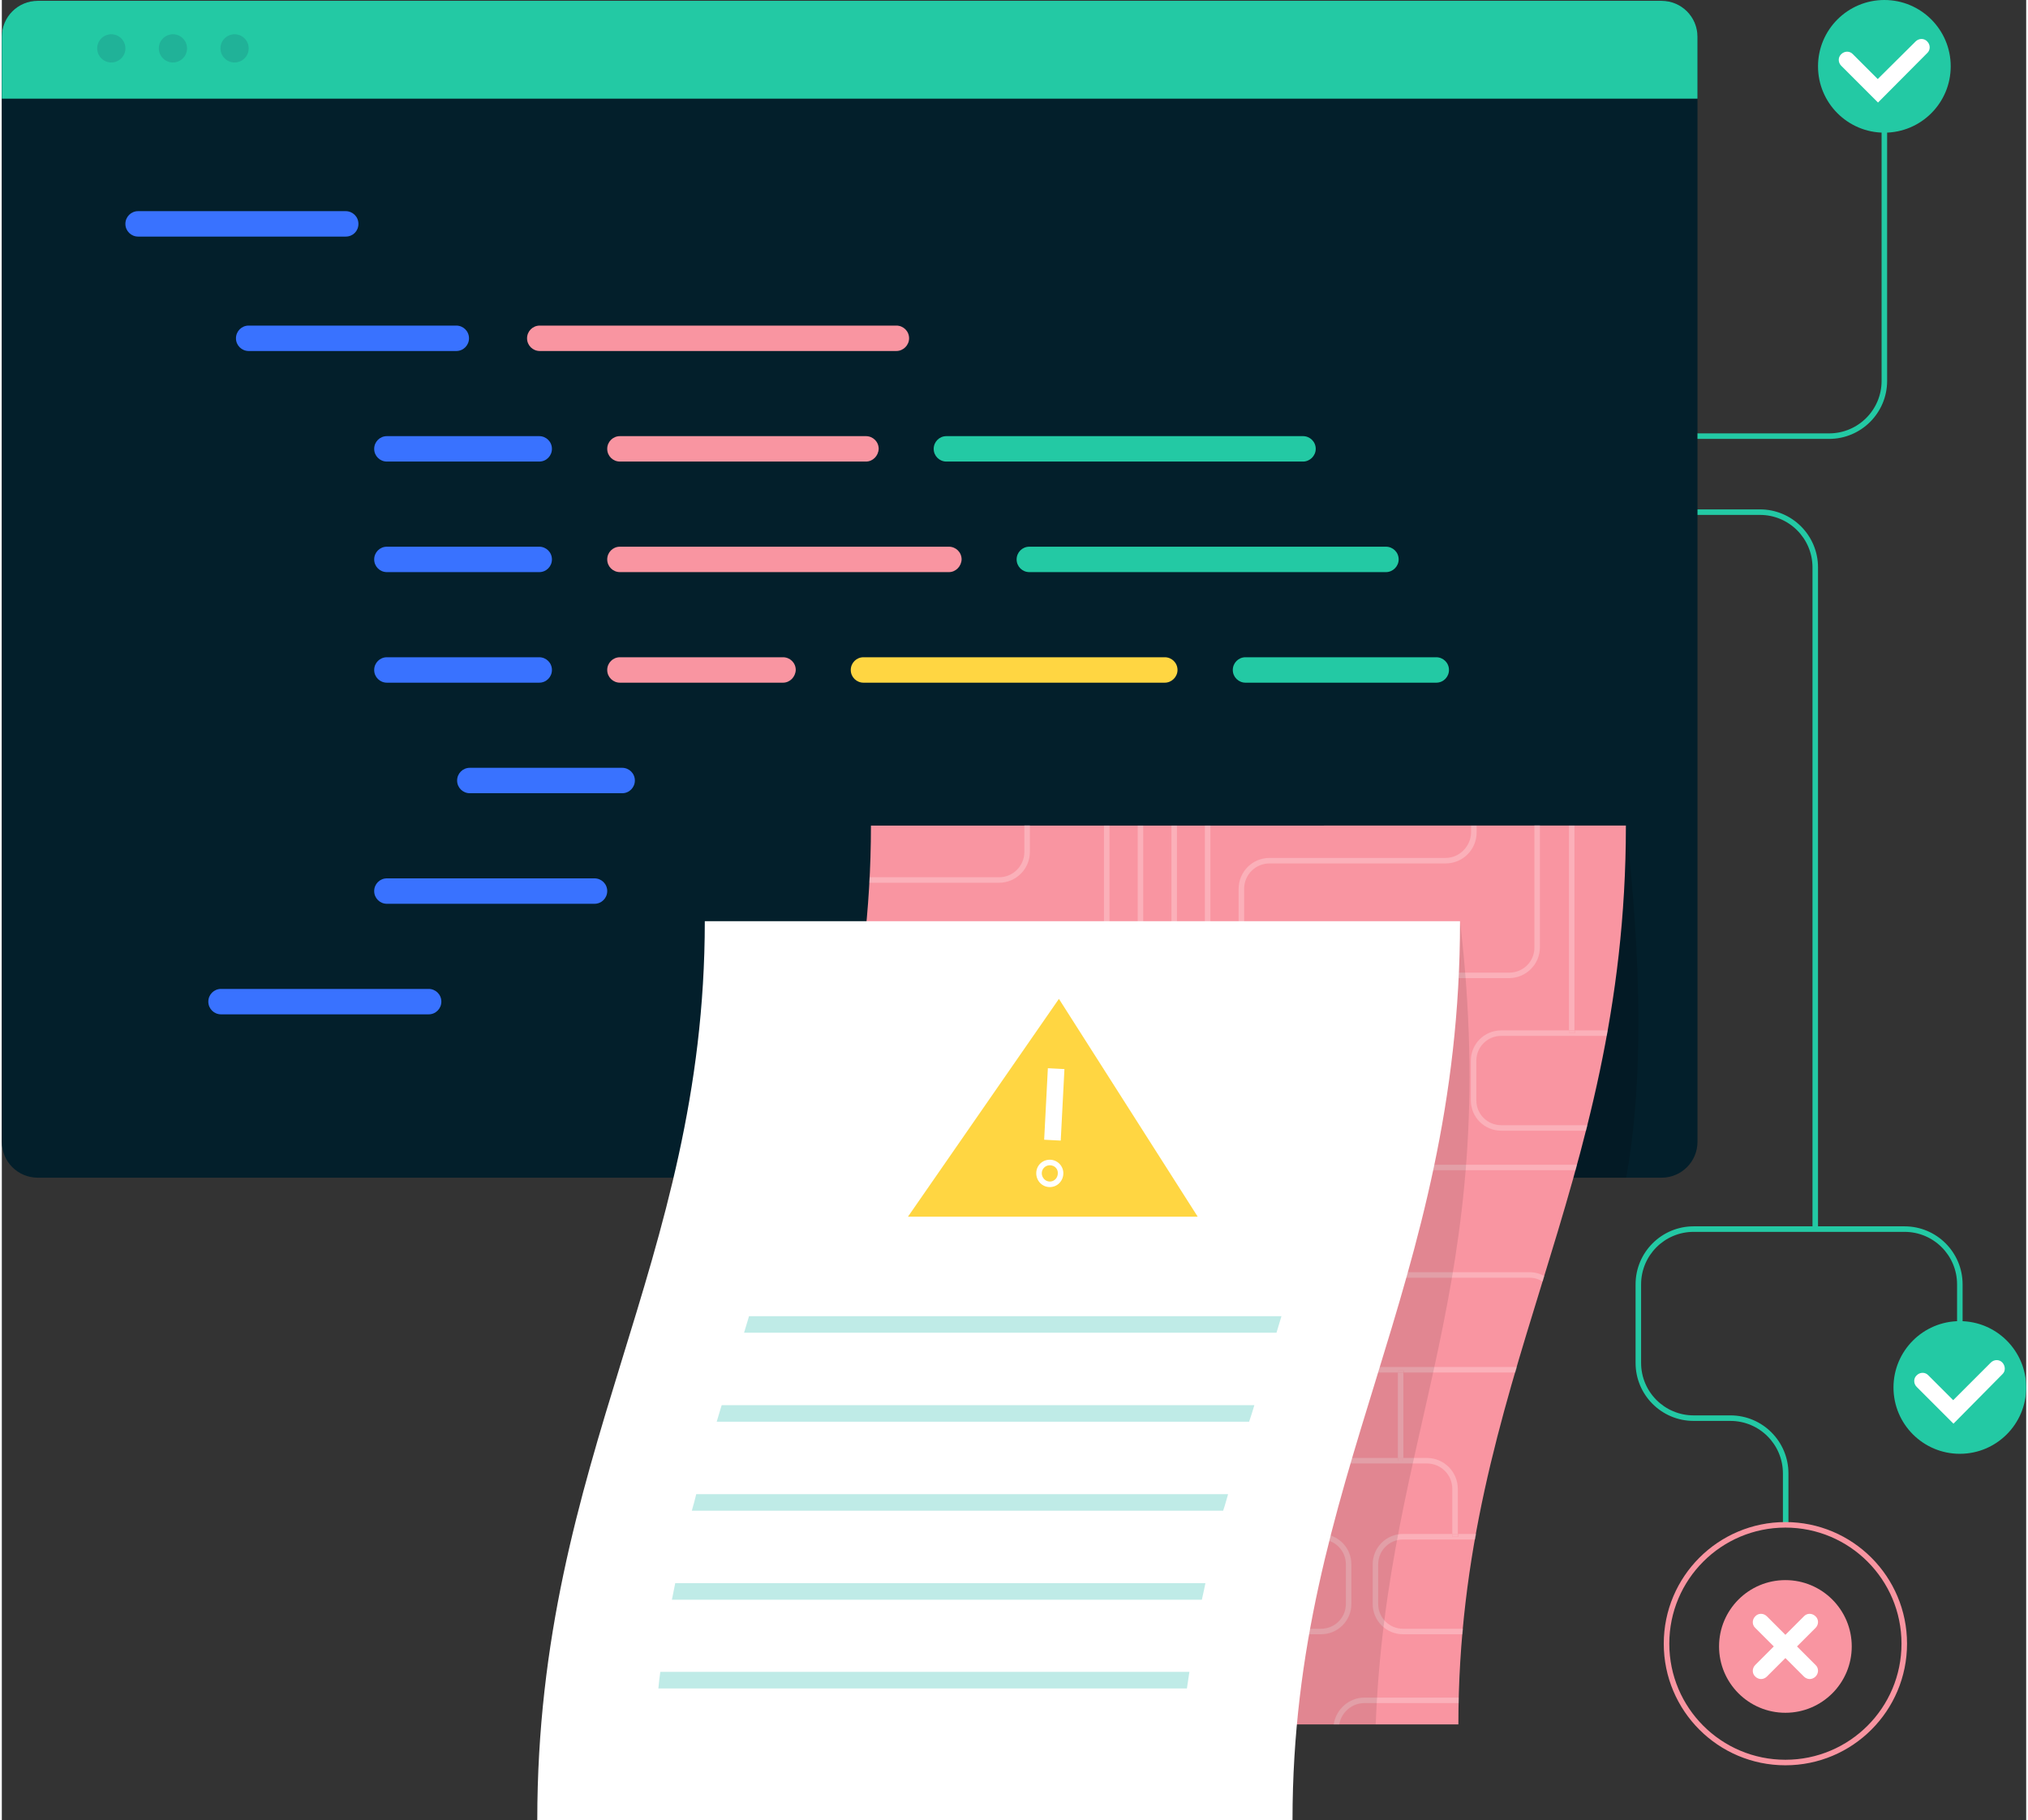 <?xml version="1.0" encoding="utf-8"?>
<!-- Generator: Adobe Illustrator 19.1.0, SVG Export Plug-In . SVG Version: 6.00 Build 0)  -->
<svg version="1.1" id="Layer_1" xmlns="http://www.w3.org/2000/svg" xmlns:xlink="http://www.w3.org/1999/xlink" x="0px" y="0px"
	 viewBox="0 0 732.3 658.5" style="enable-background:new 0 0 732.3 658.5;" width="752px" height="675px" xml:space="preserve">
<rect x="0" y="0" width="732.3" height="658.5" fill="#333333" stroke="none"/>
<style type="text/css">
	.st0{fill:#23C9A4;}
	.st1{fill:#031F2B;}
	.st2{opacity:0.15;}
	.st3{fill:#F995A1;}
	.st4{opacity:0.25;}
	.st5{fill:none;}
	.st6{fill:#FFFFFF;}
	.st7{opacity:0.1;}
	.st8{opacity:0.4;}
	.st9{fill:#60CDC3;}
	.st10{fill:#186A72;}
	.st11{fill:#3972FF;}
	.st12{fill:#FFD642;}
</style>
<g>
	<path class="st0" d="M657,444.7h-2V205.3c0-10.5-8.5-19-19-19h-39.6v-2H636c11.6,0,21,9.4,21,21V444.7z"/>
</g>
<g>
	<path class="st1" d="M600.4,426.1H13c-7.2,0-13-5.8-13-13V13.3c0-7.2,5.8-13,13-13h587.4c7.2,0,13,5.8,13,13v399.8
		C613.4,420.3,607.6,426.1,600.4,426.1z"/>
</g>
<g class="st2">
	<g>
		<path d="M587.6,298.7c5.3,47.9,6.5,91.5,0,127.4l-41.9,0L587.6,298.7z"/>
	</g>
</g>
<g>
	<path class="st0" d="M613.4,35.7H0V13.3c0-7.2,5.8-13,13-13h587.4c7.2,0,13,5.8,13,13V35.7z"/>
</g>
<g>
	<g>
		<g>
			<path class="st3" d="M526.9,623.9c0-124.3,60.6-193.3,60.6-325.2H314.4c0,124.3-60.6,193.3-60.6,325.2H526.9z"/>
		</g>
		<g class="st4">
			<g>
				<path class="st5" d="M497.8,566v14.3c0,5,4,9,9,9h21.7c1-11.1,2.5-21.9,4.4-32.3h-26.1C501.9,557,497.8,561.1,497.8,566z"/>
			</g>
			<g>
				<path class="st5" d="M477.2,557h-56.2c-5,0-9,4-9,9v14.3c0,5,4,9,9,9h56.2c5,0,9-4,9-9V566C486.2,561.1,482.1,557,477.2,557z"/>
			</g>
			<g>
				<path class="st6" d="M545.3,351.9h-31.2c-6.2,0-11.2,5-11.2,11.2v49.1c0,6.2,5,11.2,11.2,11.2h55.2c0.2-0.7,0.4-1.3,0.5-2h-55.8
					c-5.1,0-9.2-4.1-9.2-9.2v-49.1c0-5.1,4.1-9.2,9.2-9.2h31.2c6.2,0,11.2-5,11.2-11.2v-44.1h-2v44.1
					C554.5,347.8,550.4,351.9,545.3,351.9z"/>
			</g>
			<g>
				<path class="st6" d="M522.3,310.4h-63.7c-6.2,0-11.2,5-11.2,11.2v59.2c0,6.2,5,11.2,11.2,11.2v-2c-5.1,0-9.2-4.1-9.2-9.2v-59.2
					c0-5.1,4.1-9.2,9.2-9.2h63.7c6.2,0,11.2-5,11.2-11.2v-2.5h-2v2.5C531.4,306.2,527.3,310.4,522.3,310.4z"/>
			</g>
			<g>
				<rect x="566.9" y="298.7" class="st6" width="2" height="74.1"/>
			</g>
			<g>
				<path class="st6" d="M371.9,308.2v-9.6h-2v9.6c0,5.1-4.1,9.2-9.2,9.2h-46.8c0,0.7-0.1,1.3-0.1,2h46.9
					C366.9,319.4,371.9,314.4,371.9,308.2z"/>
			</g>
			<g>
				<rect x="435.2" y="298.7" class="st6" width="2" height="54.4"/>
			</g>
			<g>
				<rect x="423.1" y="298.7" class="st6" width="2" height="54.4"/>
			</g>
			<g>
				<rect x="410.9" y="298.7" class="st6" width="2" height="54.4"/>
			</g>
			<g>
				<rect x="398.7" y="298.7" class="st6" width="2" height="54.4"/>
			</g>
			<g>
				<path class="st6" d="M496.4,460.3c-6.1,0-11,4.9-11,11v14.3c0,6.1,4.9,11,11,11h8.7v-0.7h2v0.7h40.4c0.2-0.7,0.4-1.3,0.6-2
					h-51.7c-5,0-9-4-9-9v-14.3c0-5,4-9,9-9h56.2c1.8,0,3.4,0.5,4.8,1.4c0.2-0.7,0.4-1.3,0.6-2c-1.6-0.9-3.4-1.4-5.4-1.4H496.4z"/>
			</g>
			<g>
				<path class="st6" d="M526.7,556h-2v-1h-17.8c-6.1,0-11,4.9-11,11v14.3c0,6.1,4.9,11,11,11h21.5c0.1-0.7,0.1-1.3,0.2-2h-21.7
					c-5,0-9-4-9-9V566c0-5,4-9,9-9h26.1c0.1-0.7,0.2-1.3,0.4-2h-6.6V556z"/>
			</g>
			<g>
				<path class="st6" d="M568.9,373.8h-2v-1h-24.5c-6.1,0-11,4.9-11,11v14.3c0,6.1,4.9,11,11,11h30.7c0.2-0.7,0.3-1.3,0.5-2h-31.2
					c-5,0-9-4-9-9v-14.3c0-5,4-9,9-9h38.2c0.1-0.7,0.2-1.3,0.4-2h-12V373.8z"/>
			</g>
			<g>
				<rect x="566.9" y="372.8" class="st6" width="2" height="1"/>
			</g>
			<g>
				<path class="st6" d="M488.2,566c0-6.1-4.9-11-11-11h-56.2c-6.1,0-11,4.9-11,11v14.3c0,6.1,4.9,11,11,11h56.2c6.1,0,11-4.9,11-11
					V566z M486.2,580.3c0,5-4,9-9,9h-56.2c-5,0-9-4-9-9V566c0-5,4-9,9-9h56.2c5,0,9,4,9,9V580.3z"/>
			</g>
			<g>
				<rect x="505" y="496.6" class="st6" width="2" height="31"/>
			</g>
			<g>
				<rect x="505" y="495.9" class="st6" width="2" height="0.7"/>
			</g>
			<g>
				<path class="st6" d="M492.9,616.2H527c0-0.7,0-1.3,0-2h-34.1c-5.6,0-10.3,4.3-11.1,9.7h2C484.6,619.5,488.4,616.2,492.9,616.2z"
					/>
			</g>
			<g>
				<path class="st6" d="M526.7,538.7c0-6.2-5-11.2-11.2-11.2H507v1h-2v-1h-34.9v2h45.4c5.1,0,9.2,4.1,9.2,9.2V555h2V538.7z"/>
			</g>
			<g>
				<rect x="524.7" y="555" class="st6" width="2" height="1"/>
			</g>
			<g>
				<rect x="505" y="527.6" class="st6" width="2" height="1"/>
			</g>
		</g>
		<g class="st7">
			<g>
				<path d="M497,623.9c4.1-106.4,46-158.8,30.5-290.6l-253.2,10c0,108-45.8,178.5-57.8,280.6H497z"/>
			</g>
		</g>
		<g>
			<path class="st6" d="M466.9,658.5c0-124.3,60.6-193.3,60.6-325.2H254.3c0,124.3-60.6,193.3-60.6,325.2H466.9z"/>
		</g>
	</g>
</g>
<g class="st8">
	<path class="st9" d="M462.9,476.2H270.3c-0.6,2-1.2,4-1.8,6h192.6C461.7,480.2,462.3,478.2,462.9,476.2z"/>
	<path class="st9" d="M453.1,508.4H260.4c-0.6,2-1.2,4-1.8,6h192.6C451.9,512.4,452.5,510.4,453.1,508.4z"/>
	<path class="st9" d="M443.6,540.6H251.2c-0.5,2-1,4-1.6,6h192.2C442.5,544.6,443,542.6,443.6,540.6z"/>
	<path class="st9" d="M435.4,572.8H243.6c-0.4,2-0.8,4-1.2,6h191.7C434.6,576.7,435,574.7,435.4,572.8z"/>
	<path class="st9" d="M429.6,604.9H238.2c-0.3,2-0.5,4-0.7,6h191.2C429,608.9,429.3,606.9,429.6,604.9z"/>
</g>
<g class="st4">
	<g>
		<circle class="st10" cx="39.6" cy="17.5" r="5.1"/>
	</g>
	<g>
		<circle class="st10" cx="61.9" cy="17.5" r="5.1"/>
	</g>
	<g>
		<circle class="st10" cx="84.2" cy="17.5" r="5.1"/>
	</g>
</g>
<g>
	<path class="st11" d="M124.4,85.6H49.3c-2.5,0-4.6-2-4.6-4.6v0c0-2.5,2-4.6,4.6-4.6h75.1c2.5,0,4.6,2,4.6,4.6v0
		C129,83.6,127,85.6,124.4,85.6z"/>
</g>
<g>
	<path class="st11" d="M164.4,127H89.3c-2.5,0-4.6-2-4.6-4.6v0c0-2.5,2-4.6,4.6-4.6h75.1c2.5,0,4.6,2,4.6,4.6v0
		C169,124.9,167,127,164.4,127z"/>
</g>
<g>
	<path class="st3" d="M323.6,127h-129c-2.5,0-4.6-2-4.6-4.6v0c0-2.5,2-4.6,4.6-4.6h129c2.5,0,4.6,2,4.6,4.6v0
		C328.2,124.9,326.1,127,323.6,127z"/>
</g>
<g>
	<path class="st11" d="M194.4,167h-55.1c-2.5,0-4.6-2-4.6-4.6v0c0-2.5,2-4.6,4.6-4.6h55.1c2.5,0,4.6,2,4.6,4.6v0
		C199,164.9,197,167,194.4,167z"/>
</g>
<g>
	<path class="st3" d="M312.6,167h-89c-2.5,0-4.6-2-4.6-4.6l0,0c0-2.5,2-4.6,4.6-4.6h89c2.5,0,4.6,2,4.6,4.6l0,0
		C317.1,164.9,315.1,167,312.6,167z"/>
</g>
<g>
	<path class="st0" d="M470.7,167h-129c-2.5,0-4.6-2-4.6-4.6l0,0c0-2.5,2-4.6,4.6-4.6h129c2.5,0,4.6,2,4.6,4.6l0,0
		C475.3,164.9,473.2,167,470.7,167z"/>
</g>
<g>
	<path class="st11" d="M194.4,207h-55.1c-2.5,0-4.6-2-4.6-4.6v0c0-2.5,2-4.6,4.6-4.6h55.1c2.5,0,4.6,2,4.6,4.6v0
		C199,204.9,197,207,194.4,207z"/>
</g>
<g>
	<path class="st3" d="M342.6,207h-119c-2.5,0-4.6-2-4.6-4.6l0,0c0-2.5,2-4.6,4.6-4.6h119c2.5,0,4.6,2,4.6,4.6l0,0
		C347.1,204.9,345.1,207,342.6,207z"/>
</g>
<g>
	<path class="st0" d="M500.7,207h-129c-2.5,0-4.6-2-4.6-4.6l0,0c0-2.5,2-4.6,4.6-4.6h129c2.5,0,4.6,2,4.6,4.6l0,0
		C505.3,204.9,503.2,207,500.7,207z"/>
</g>
<g>
	<path class="st11" d="M194.4,247h-55.1c-2.5,0-4.6-2-4.6-4.6v0c0-2.5,2-4.6,4.6-4.6h55.1c2.5,0,4.6,2,4.6,4.6v0
		C199,244.9,197,247,194.4,247z"/>
</g>
<g>
	<path class="st11" d="M214.4,327h-75.1c-2.5,0-4.6-2-4.6-4.6l0,0c0-2.5,2-4.6,4.6-4.6h75.1c2.5,0,4.6,2,4.6,4.6l0,0
		C219,324.9,217,327,214.4,327z"/>
</g>
<g>
	<path class="st11" d="M154.4,367H79.3c-2.5,0-4.6-2-4.6-4.6v0c0-2.5,2-4.6,4.6-4.6h75.1c2.5,0,4.6,2,4.6,4.6v0
		C159,364.9,157,367,154.4,367z"/>
</g>
<g>
	<path class="st3" d="M282.6,247h-59c-2.5,0-4.6-2-4.6-4.6l0,0c0-2.5,2-4.6,4.6-4.6h59c2.5,0,4.6,2,4.6,4.6l0,0
		C287.1,244.9,285.1,247,282.6,247z"/>
</g>
<g>
	<path class="st12" d="M420.7,247h-109c-2.5,0-4.6-2-4.6-4.6l0,0c0-2.5,2-4.6,4.6-4.6h109c2.5,0,4.6,2,4.6,4.6l0,0
		C425.3,244.9,423.2,247,420.7,247z"/>
</g>
<g>
	<path class="st0" d="M518.9,247h-69c-2.5,0-4.6-2-4.6-4.6l0,0c0-2.5,2-4.6,4.6-4.6h69c2.5,0,4.6,2,4.6,4.6l0,0
		C523.5,244.9,521.5,247,518.9,247z"/>
</g>
<g>
	<path class="st11" d="M224.4,287h-55.1c-2.5,0-4.6-2-4.6-4.6l0,0c0-2.5,2-4.6,4.6-4.6h55.1c2.5,0,4.6,2,4.6,4.6l0,0
		C229,284.9,227,287,224.4,287z"/>
</g>
<g>
	<path class="st0" d="M661,158.8h-47.6v-2H661c10.5,0,19-8.5,19-19V24h2v113.8C682,149.4,672.6,158.8,661,158.8z"/>
</g>
<g>
	<path class="st0" d="M646.3,551.7h-2v-18.6c0-10.5-8.5-19-19-19H612c-11.6,0-21-9.4-21-21v-28.4c0-11.6,9.4-21,21-21h76.3
		c11.6,0,21,9.4,21,21v51h-2v-51c0-10.5-8.5-19-19-19H612c-10.5,0-19,8.5-19,19v28.4c0,10.5,8.5,19,19,19h13.3c11.6,0,21,9.4,21,21
		V551.7z"/>
</g>
<g>
	<g>
		<circle class="st0" cx="708.3" cy="502" r="24"/>
	</g>
	<g>
		<path class="st6" d="M706,515.1l-13.3-13.3c-1.2-1.2-1.2-3.1,0-4.2c1.2-1.2,3.1-1.2,4.2,0l9,9l13.6-13.6c1.2-1.2,3.1-1.2,4.2,0
			s1.2,3.1,0,4.2L706,515.1z"/>
	</g>
</g>
<g>
	<circle class="st0" cx="681" cy="24" r="24"/>
</g>
<g>
	<path class="st6" d="M678.7,37.1l-13.3-13.3c-1.2-1.2-1.2-3.1,0-4.2c1.2-1.2,3.1-1.2,4.2,0l9,9L692.3,15c1.2-1.2,3.1-1.2,4.2,0
		c1.2,1.2,1.2,3.1,0,4.2L678.7,37.1z"/>
</g>
<g>
	<g>
		<circle class="st3" cx="645.2" cy="595.7" r="24"/>
	</g>
	<g>
		<path class="st3" d="M645.2,638.7c-24.3,0-44-19.7-44-44s19.7-44,44-44c24.3,0,44,19.7,44,44S669.5,638.7,645.2,638.7z
			 M645.2,552.7c-23.2,0-42,18.8-42,42s18.8,42,42,42c23.2,0,42-18.8,42-42S668.4,552.7,645.2,552.7z"/>
	</g>
	<path class="st6" d="M649.4,595.7l6.7-6.7c1.2-1.2,1.2-3.1,0-4.2c-1.2-1.2-3.1-1.2-4.2,0l-6.7,6.7l-6.7-6.7c-1.2-1.2-3.1-1.2-4.2,0
		c-1.2,1.2-1.2,3.1,0,4.2l6.7,6.7l-6.7,6.7c-1.2,1.2-1.2,3.1,0,4.2c0.6,0.6,1.4,0.9,2.1,0.9s1.5-0.3,2.1-0.9l6.7-6.7l6.7,6.7
		c0.6,0.6,1.4,0.9,2.1,0.9s1.5-0.3,2.1-0.9c1.2-1.2,1.2-3.1,0-4.2L649.4,595.7z"/>
</g>
<g>
	<g>
		<polygon class="st12" points="327.8,440.2 382.4,361.4 432.6,440.2 		"/>
	</g>
	<g>
		
			<rect x="377.6" y="386.5" transform="matrix(0.999 5.175583e-002 -5.175583e-002 0.999 21.183 -19.164)" class="st6" width="6" height="25.9"/>
	</g>
	<g>
		<path class="st6" d="M379.1,429.5c-2.7,0-4.9-2.2-4.9-5s2.2-4.9,4.9-4.9c2.7,0,4.9,2.2,4.9,4.9S381.9,429.5,379.1,429.5z
			 M379.1,421.6c-1.6,0-2.9,1.3-2.9,2.9c0,1.6,1.3,3,2.9,3c1.6,0,2.9-1.3,2.9-3C382.1,422.9,380.8,421.6,379.1,421.6z"/>
	</g>
</g>
</svg>
